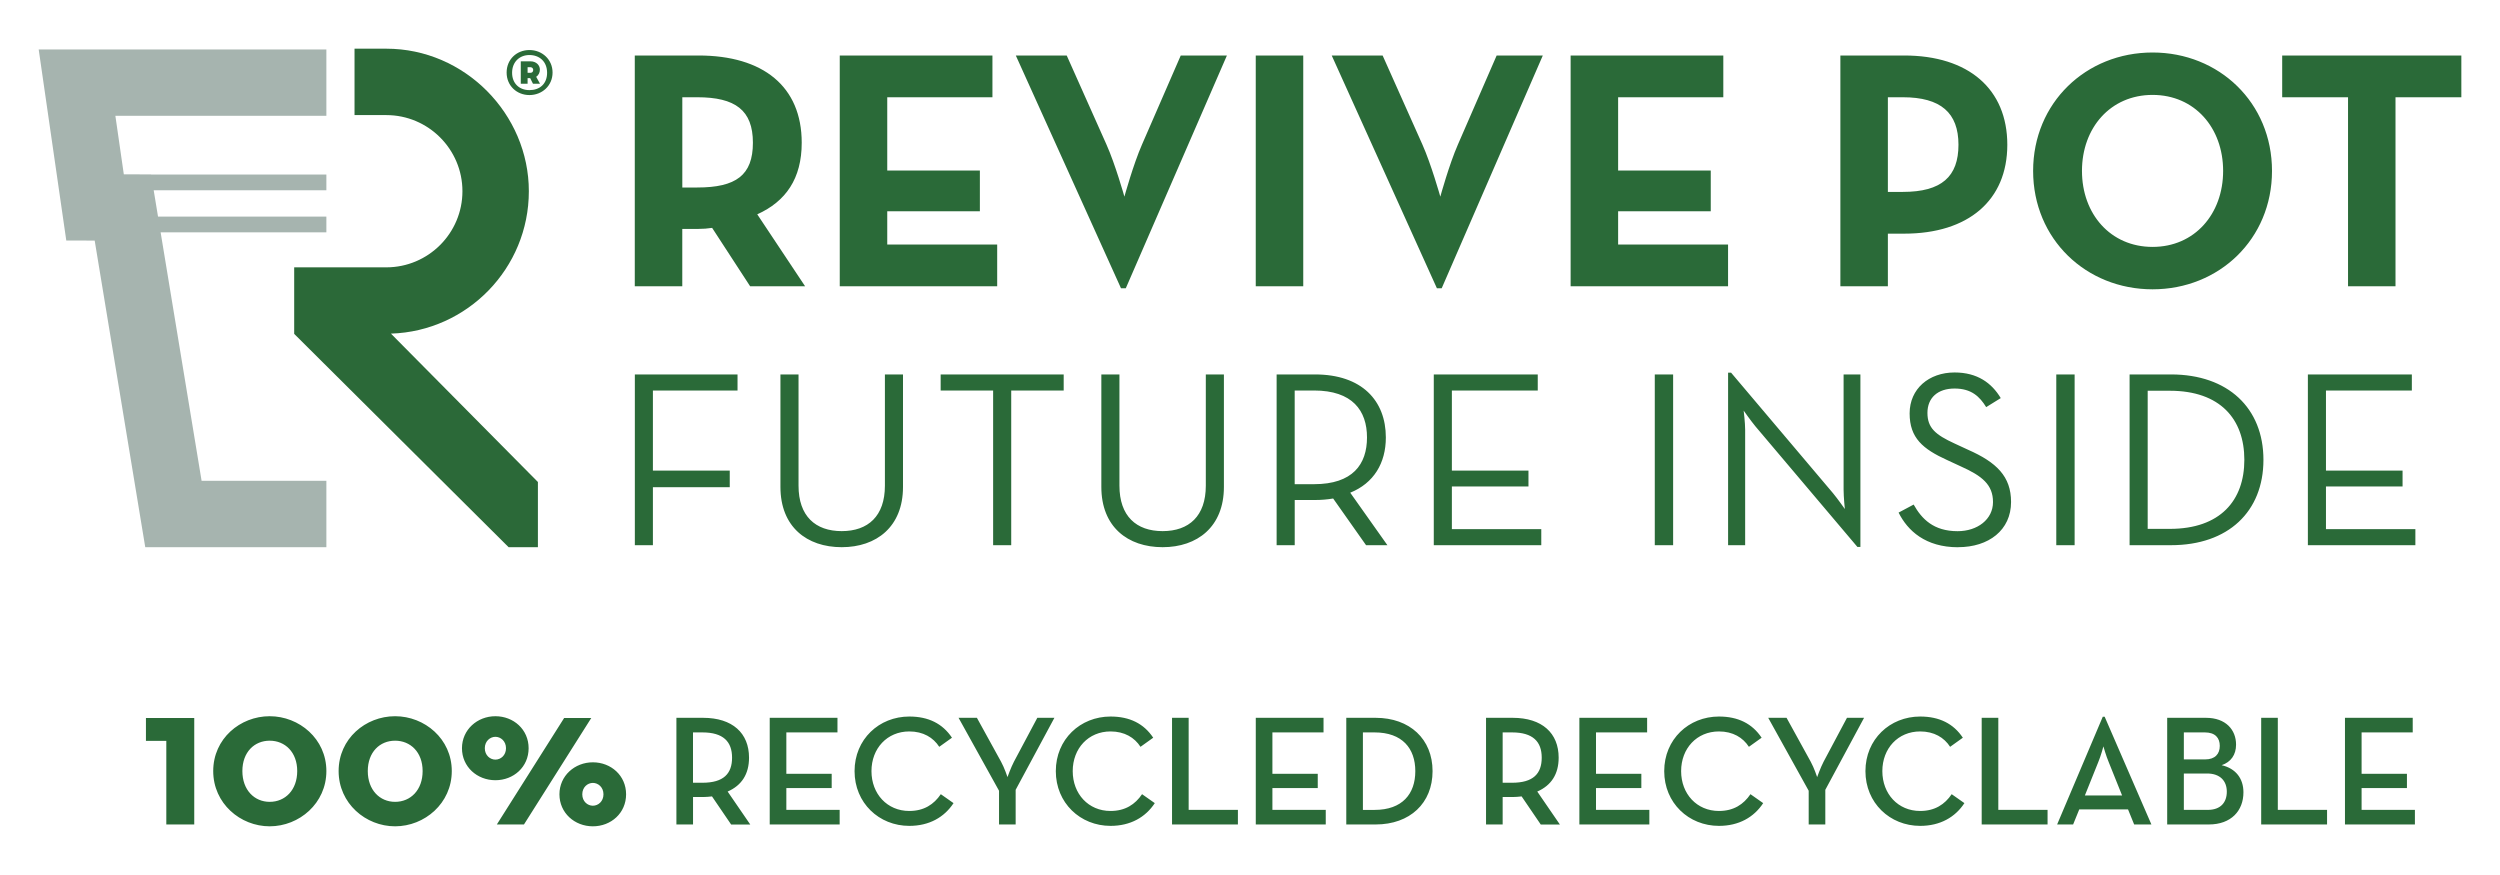 <svg xmlns="http://www.w3.org/2000/svg" id="Livello_1" viewBox="0 0 800 280"><defs><style>      .cls-1 {        fill: #2b6938;      }      .cls-2 {        fill: #a6b4af;      }      .cls-3 {        fill: #2a6a38;      }    </style></defs><g><path class="cls-3" d="M751.36,91.6h15.2V31.12h21.07v-13.36h-57.33v13.36h21.07v60.48ZM688.82,79.01c-13.46,0-22.59-10.53-22.59-24.32s9.12-24.32,22.59-24.32,22.58,10.53,22.58,24.32-9.12,24.32-22.58,24.32M688.82,92.58c21.28,0,38.22-16.07,38.22-37.89s-16.94-37.89-38.22-37.89-38.22,16.07-38.22,37.89,16.94,37.89,38.22,37.89M604.12,61.41v-30.29h4.78c12.16,0,17.81,4.99,17.81,15.2s-5.43,15.09-17.81,15.09h-4.78ZM588.92,91.6h15.2v-16.83h5.21c20.52,0,33.01-10.64,33.01-28.45s-12.38-28.56-33.01-28.56h-20.41v73.84ZM502.6,91.6h50.38v-13.36h-35.18v-10.64h29.64v-13.03h-29.64v-23.45h33.66v-13.36h-48.86v73.84ZM459.82,92.25h1.52l32.36-74.49h-14.77l-12.38,28.45c-2.82,6.41-5.65,16.72-5.65,16.72,0,0-2.93-10.42-5.75-16.72l-12.71-28.45h-16.29l33.66,74.49ZM401.84,91.6h15.2V17.77h-15.2v73.84ZM358.73,92.25h1.52l32.36-74.49h-14.77l-12.38,28.45c-2.82,6.41-5.65,16.72-5.65,16.72,0,0-2.93-10.42-5.76-16.72l-12.7-28.45h-16.29l33.66,74.49ZM268.72,91.6h50.38v-13.36h-35.18v-10.64h29.64v-13.03h-29.64v-23.45h33.66v-13.36h-48.86v73.84ZM218.34,60v-28.88h4.78c12.16,0,17.81,4.13,17.81,14.55s-5.43,14.33-17.81,14.33h-4.78ZM242.33,68.58c9.12-4.13,14.22-11.4,14.22-22.91,0-18.03-12.38-27.91-33.01-27.91h-20.41v73.84h15.2v-18.35h5.21c1.41,0,2.93-.11,4.34-.33l12.16,18.68h17.59l-15.31-23.02Z"></path><path class="cls-3" d="M738.53,174.46h34.39v-5.14h-28.61v-13.66h24.51v-5.06h-24.51v-25.63h27.48v-5.14h-33.27v54.64ZM687.26,169.24v-44.2h7.07c16.15,0,23.86,9.08,23.86,22.1s-7.71,22.1-23.86,22.1h-7.07ZM681.47,174.46h13.26c18.32,0,29.57-10.77,29.57-27.32s-11.33-27.32-29.57-27.32h-13.26v54.64ZM658.01,174.46h5.87v-54.64h-5.87v54.64ZM626.59,175.1c9.8,0,16.95-5.46,16.95-14.46,0-8.2-4.66-12.7-13.74-16.71l-4.34-2.01c-6.11-2.81-8.68-4.98-8.68-9.8s3.29-7.79,8.68-7.79,8.03,2.57,10.12,5.95l4.66-2.89c-2.89-4.82-7.47-8.2-14.78-8.2-8.2,0-14.38,5.22-14.38,13.1s4.26,11.41,12.05,14.95l4.34,2.01c6.83,3.05,10.29,5.87,10.29,11.41s-4.98,9.32-11.33,9.32c-7.71,0-11.49-3.94-14.06-8.52l-4.82,2.57c2.89,5.79,8.6,11.09,19.04,11.09M594.37,175.02h.96v-55.2h-5.38v36.88c0,2.33.4,6.19.4,6.19,0,0-2.25-3.21-3.78-5.06l-32.62-38.57h-.96v55.2h5.46v-36.88c0-2.33-.48-6.19-.48-6.19,0,0,2.25,3.21,3.78,5.06l32.62,38.57ZM529.53,174.46h5.87v-54.64h-5.87v54.64ZM458.82,174.46h34.39v-5.14h-28.61v-13.66h24.51v-5.06h-24.51v-25.63h27.48v-5.14h-33.27v54.64ZM414.3,154.93v-29.97h6.19c12.29,0,16.95,6.43,16.95,15.03s-4.58,14.95-16.95,14.95h-6.19ZM432.06,157.67c7.55-3.05,11.41-9.48,11.41-17.68,0-11.81-7.71-20.17-22.66-20.17h-12.29v54.64h5.79v-14.46h6.51c1.93,0,3.94-.16,5.79-.48l10.53,14.94h6.83l-11.89-16.79ZM372.04,175.1c11.09,0,19.61-6.51,19.61-19.28v-36h-5.79v35.6c0,9.72-5.38,14.54-13.82,14.54s-13.82-4.82-13.82-14.54v-35.6h-5.79v36c0,12.77,8.44,19.28,19.61,19.28M317.8,174.46h5.79v-49.5h16.79v-5.14h-39.37v5.14h16.79v49.5ZM269.35,175.1c11.09,0,19.61-6.51,19.61-19.28v-36h-5.79v35.6c0,9.72-5.38,14.54-13.82,14.54s-13.82-4.82-13.82-14.54v-35.6h-5.79v36c0,12.77,8.44,19.28,19.61,19.28M203.14,174.46h5.79v-18.56h24.59v-5.3h-24.59v-25.63h27.08v-5.14h-32.86v54.64Z"></path><path class="cls-3" d="M750.38,263.83h22.39v-4.67h-17.06v-6.98h14.51v-4.57h-14.51v-13.25h16.36v-4.67h-21.68v34.13ZM723.58,263.83h21.08v-4.67h-15.76v-29.46h-5.32v34.13ZM698.83,259.16v-11.64h7.43c4.21,0,6.32,2.41,6.32,5.82s-1.96,5.82-6.07,5.82h-7.68ZM698.83,243v-8.63h6.73c3.31,0,4.77,1.76,4.77,4.32s-1.51,4.32-4.67,4.32h-6.83ZM693.51,263.83h13.3c7.18,0,11.09-4.42,11.09-10.29,0-4.37-2.41-7.63-6.98-8.68,2.96-1,4.62-3.31,4.62-6.58,0-4.72-3.26-8.58-9.64-8.58h-12.4v34.13ZM667.16,254.55l4.27-10.64c.85-2.01,1.66-5.07,1.66-5.07,0,0,.85,3.06,1.71,5.07l4.27,10.64h-11.9ZM658.28,263.83h5.12l1.96-4.82h15.61l1.96,4.82h5.52l-14.96-34.48h-.6l-14.61,34.48ZM634.14,263.83h21.08v-4.67h-15.76v-29.46h-5.32v34.13ZM614.46,264.28c6.37,0,11.19-2.76,14.15-7.28l-4.07-2.86c-2.21,3.26-5.37,5.37-10.09,5.37-7.08,0-12.1-5.47-12.1-12.75s5.02-12.7,12.1-12.7c4.47,0,7.68,1.96,9.59,4.92l4.07-2.91c-3.01-4.52-7.53-6.78-13.65-6.78-9.69,0-17.52,7.28-17.52,17.47s7.83,17.52,17.52,17.52M578.78,263.83h5.32v-11.09l12.4-23.04h-5.47l-7.48,14.05c-1,1.91-2.06,4.92-2.06,4.92,0,0-1-3.01-2.06-4.92l-7.73-14.05h-5.87l12.95,23.34v10.79ZM550.07,264.28c6.37,0,11.19-2.76,14.15-7.28l-4.07-2.86c-2.21,3.26-5.37,5.37-10.09,5.37-7.08,0-12.1-5.47-12.1-12.75s5.02-12.7,12.1-12.7c4.47,0,7.68,1.96,9.59,4.92l4.07-2.91c-3.01-4.52-7.53-6.78-13.65-6.78-9.69,0-17.52,7.28-17.52,17.47s7.83,17.52,17.52,17.52M505.4,263.83h22.39v-4.67h-17.07v-6.98h14.51v-4.57h-14.51v-13.25h16.36v-4.67h-21.68v34.13ZM480.85,250.48v-16.11h3.01c6.68,0,9.49,2.96,9.49,8.08s-2.71,8.03-9.49,8.03h-3.01ZM491.94,253.29c4.47-1.96,6.83-5.57,6.83-10.84,0-7.83-5.27-12.75-14.71-12.75h-8.53v34.13h5.32v-8.78h3.21c.95,0,1.91-.1,2.86-.2l6.12,8.99h6.12l-7.23-10.54ZM436.13,259.16v-24.79h3.72c8.88,0,13.05,5.12,13.05,12.4s-4.17,12.4-13.05,12.4h-3.72ZM430.81,263.83h9.39c10.99,0,18.22-6.83,18.22-17.07s-7.28-17.06-18.22-17.06h-9.39v34.13ZM401.85,263.83h22.39v-4.67h-17.07v-6.98h14.51v-4.57h-14.51v-13.25h16.36v-4.67h-21.68v34.13ZM375.05,263.83h21.08v-4.67h-15.76v-29.46h-5.32v34.13ZM355.37,264.28c6.38,0,11.19-2.76,14.16-7.28l-4.07-2.86c-2.21,3.26-5.37,5.37-10.09,5.37-7.08,0-12.1-5.47-12.1-12.75s5.02-12.7,12.1-12.7c4.47,0,7.68,1.96,9.59,4.92l4.07-2.91c-3.01-4.52-7.53-6.78-13.65-6.78-9.69,0-17.52,7.28-17.52,17.47s7.83,17.52,17.52,17.52M319.69,263.83h5.32v-11.09l12.4-23.04h-5.47l-7.48,14.05c-1,1.91-2.06,4.92-2.06,4.92,0,0-1-3.01-2.06-4.92l-7.73-14.05h-5.87l12.95,23.34v10.79ZM290.98,264.28c6.37,0,11.19-2.76,14.15-7.28l-4.07-2.86c-2.21,3.26-5.37,5.37-10.09,5.37-7.08,0-12.1-5.47-12.1-12.75s5.02-12.7,12.1-12.7c4.47,0,7.68,1.96,9.59,4.92l4.07-2.91c-3.01-4.52-7.53-6.78-13.65-6.78-9.69,0-17.52,7.28-17.52,17.47s7.83,17.52,17.52,17.52M246.31,263.83h22.38v-4.67h-17.06v-6.98h14.51v-4.57h-14.51v-13.25h16.36v-4.67h-21.68v34.13ZM221.76,250.48v-16.11h3.01c6.68,0,9.49,2.96,9.49,8.08s-2.71,8.03-9.49,8.03h-3.01ZM232.86,253.29c4.47-1.96,6.83-5.57,6.83-10.84,0-7.83-5.27-12.75-14.71-12.75h-8.53v34.13h5.32v-8.78h3.21c.95,0,1.91-.1,2.86-.2l6.12,8.99h6.12l-7.23-10.54ZM189.72,257.83c-1.7,0-3.39-1.37-3.39-3.65s1.7-3.65,3.39-3.65,3.39,1.37,3.39,3.65-1.7,3.65-3.39,3.65M158.53,243.08c-1.7,0-3.39-1.37-3.39-3.65s1.7-3.65,3.39-3.65,3.39,1.37,3.39,3.65-1.7,3.65-3.39,3.65M189.72,264.42c5.81,0,10.63-4.24,10.63-10.24s-4.83-10.24-10.63-10.24-10.7,4.31-10.7,10.24,4.83,10.24,10.7,10.24M158.99,263.83h8.68l21.53-34.06h-8.68l-21.53,34.06ZM158.53,249.67c5.81,0,10.63-4.24,10.63-10.24s-4.83-10.24-10.63-10.24-10.7,4.31-10.7,10.24,4.83,10.24,10.7,10.24M126.43,256.59c-4.89,0-8.74-3.78-8.74-9.85s3.85-9.72,8.74-9.72,8.81,3.65,8.81,9.72-3.85,9.85-8.81,9.85M126.43,264.42c9.46,0,18.14-7.37,18.14-17.68s-8.68-17.55-18.14-17.55-18.07,7.18-18.07,17.55,8.68,17.68,18.07,17.68M86.3,256.59c-4.89,0-8.74-3.78-8.74-9.85s3.85-9.72,8.74-9.72,8.81,3.65,8.81,9.72-3.85,9.85-8.81,9.85M86.3,264.42c9.46,0,18.14-7.37,18.14-17.68s-8.68-17.55-18.14-17.55-18.07,7.18-18.07,17.55,8.68,17.68,18.07,17.68M53.22,263.83h8.94v-34.06h-15.46v7.31h6.52v26.75Z"></path></g><g><path class="cls-1" d="M125.1,106.76c24.47-.78,44.13-20.91,44.13-45.57s-20.46-45.61-45.61-45.61h-10.17v21.25h10.17c13.43,0,24.36,10.93,24.36,24.36s-10.93,24.36-24.36,24.36h-29.48v21.25h0v.04s68.61,68.26,68.61,68.26h9.38v-20.86l-47.04-47.49Z"></path><polygon class="cls-2" points="104.44 15.82 12.38 15.82 21.21 76.96 30.3 76.99 46.48 175.1 104.44 175.1 104.44 153.85 64.51 153.85 51.4 74.34 104.44 74.34 104.44 69.32 50.57 69.32 49.18 60.88 104.44 60.88 104.44 55.86 48.35 55.86 48.35 55.81 39.62 55.78 36.92 37.06 104.44 37.06 104.44 15.82"></polygon><path class="cls-3" d="M168.83,23.29v-1.78h.96c.3,0,.83.23.83.86,0,.76-.53.92-.83.92h-.96ZM171.57,24.57c.83-.53,1.19-1.42,1.19-2.31,0-1.35-1.12-2.64-3.04-2.64h-3.07v7.17h2.18v-1.78h.83l.89,1.78h2.25l-1.22-2.21ZM169.42,28.84c-3.21,0-5.55-2.11-5.55-5.55s2.35-5.68,5.55-5.68,5.65,2.08,5.65,5.68-2.41,5.55-5.65,5.55M169.42,30.42c4.06,0,7.4-3.01,7.4-7.2s-3.34-7.21-7.4-7.21-7.3,2.97-7.3,7.21,3.27,7.2,7.3,7.2"></path></g></svg>